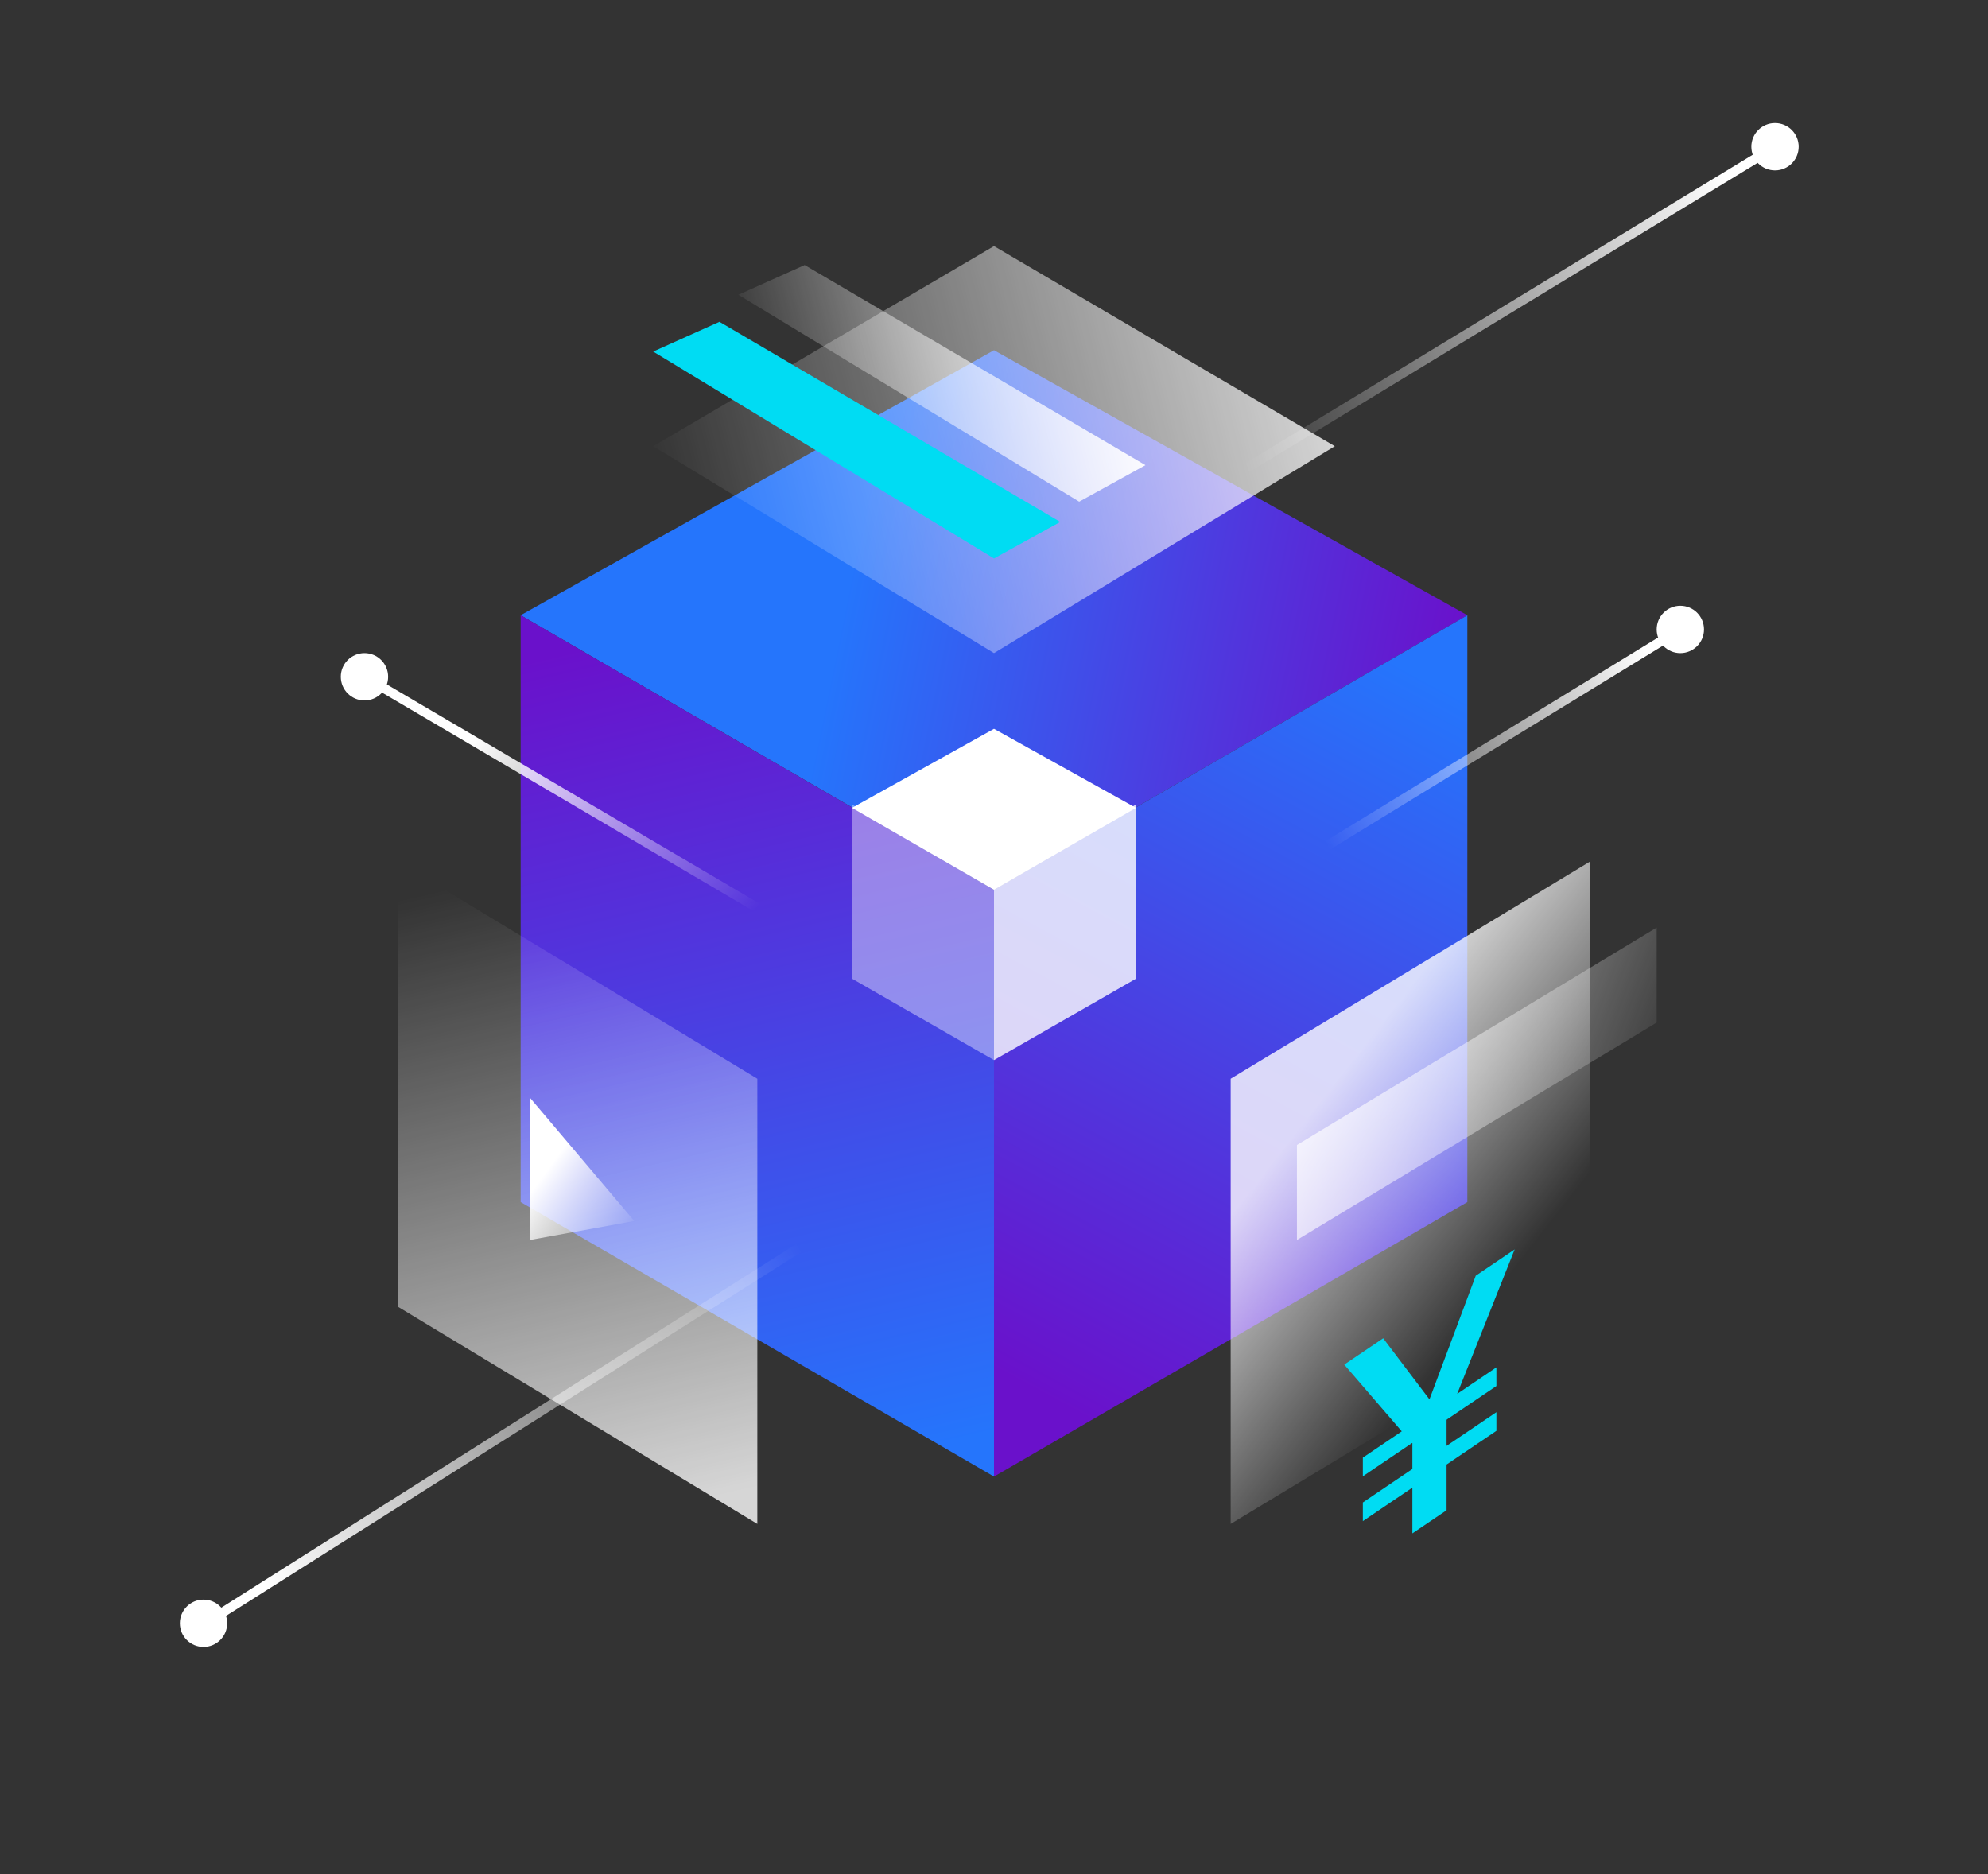 <?xml version="1.0" encoding="UTF-8"?>
<svg width="210px" height="198px" viewBox="0 0 210 198" version="1.1" xmlns="http://www.w3.org/2000/svg" xmlns:xlink="http://www.w3.org/1999/xlink">
    <rect x="0" y="0" width="210" height="198" fill="#333333" stroke="none"/>
    <!-- Generator: Sketch 57.1 (83088) - https://sketch.com -->
    <title>Group 55</title>
    <desc>Created with Sketch.</desc>
    <defs>
        <linearGradient x1="100%" y1="50%" x2="34.689%" y2="42.445%" id="linearGradient-1">
            <stop stop-color="#6A11CB" offset="0%"></stop>
            <stop stop-color="#2575FC" offset="100%"></stop>
        </linearGradient>
        <linearGradient x1="100%" y1="42.497%" x2="2.22044605e-14%" y2="57.632%" id="linearGradient-2">
            <stop stop-color="#FFFFFF" offset="0%"></stop>
            <stop stop-color="#FFFFFF" stop-opacity="0" offset="100%"></stop>
        </linearGradient>
        <linearGradient x1="-35.323%" y1="587.103%" x2="-10.222%" y2="599.654%" id="linearGradient-3">
            <stop stop-color="#00DCF3" offset="0%"></stop>
            <stop stop-color="#00D5F1" offset="26%"></stop>
            <stop stop-color="#00C3EB" offset="62%"></stop>
            <stop stop-color="#00A8E3" offset="100%"></stop>
        </linearGradient>
        <linearGradient x1="100%" y1="42.89%" x2="2.22044605e-14%" y2="57.233%" id="linearGradient-4">
            <stop stop-color="#FFFFFF" offset="0%"></stop>
            <stop stop-color="#FFFFFF" stop-opacity="0" offset="100%"></stop>
        </linearGradient>
        <linearGradient x1="43.595%" y1="0.182%" x2="56.405%" y2="100.182%" id="linearGradient-5">
            <stop stop-color="#6A11CB" offset="0%"></stop>
            <stop stop-color="#2575FC" offset="100%"></stop>
        </linearGradient>
        <linearGradient x1="56.253%" y1="100.182%" x2="43.747%" y2="0.182%" id="linearGradient-6">
            <stop stop-color="#FFFFFF" offset="0%"></stop>
            <stop stop-color="#FFFFFF" stop-opacity="0" offset="100%"></stop>
        </linearGradient>
        <linearGradient x1="63.614%" y1="97.96%" x2="34.905%" y2="5.89805982e-15%" id="linearGradient-7">
            <stop stop-color="#6A11CB" offset="0%"></stop>
            <stop stop-color="#2575FC" offset="100%"></stop>
        </linearGradient>
        <linearGradient x1="64.735%" y1="28.964%" x2="35.265%" y2="71.399%" id="linearGradient-8">
            <stop stop-color="#FFFFFF" offset="0%"></stop>
            <stop stop-color="#FFFFFF" stop-opacity="0" offset="100%"></stop>
        </linearGradient>
        <linearGradient x1="100%" y1="34.136%" x2="2.22044605e-14%" y2="66.138%" id="linearGradient-9">
            <stop stop-color="#FFFFFF" offset="0%"></stop>
            <stop stop-color="#FFFFFF" stop-opacity="0" offset="100%"></stop>
        </linearGradient>
        <linearGradient x1="19.284%" y1="1638.965%" x2="28.32%" y2="1676.096%" id="linearGradient-10">
            <stop stop-color="#00DCF3" offset="0%"></stop>
            <stop stop-color="#00D5F1" offset="26%"></stop>
            <stop stop-color="#00C3EB" offset="62%"></stop>
            <stop stop-color="#00A8E3" offset="100%"></stop>
        </linearGradient>
        <linearGradient x1="100%" y1="41.541%" x2="0%" y2="70.107%" id="linearGradient-11">
            <stop stop-color="#FFFFFF" offset="0%"></stop>
            <stop stop-color="#FFFFFF" stop-opacity="0" offset="100%"></stop>
        </linearGradient>
        <linearGradient x1="14.482%" y1="37.377%" x2="85.518%" y2="72.917%" id="linearGradient-12">
            <stop stop-color="#FFFFFF" offset="0%"></stop>
            <stop stop-color="#FFFFFF" stop-opacity="0" offset="100%"></stop>
        </linearGradient>
        <linearGradient x1="100%" y1="42.261%" x2="0%" y2="68.396%" id="linearGradient-13">
            <stop stop-color="#FFFFFF" offset="0%"></stop>
            <stop stop-color="#FFFFFF" stop-opacity="0" offset="100%"></stop>
        </linearGradient>
        <linearGradient x1="0%" y1="69.418%" x2="100%" y2="33.107%" id="linearGradient-14">
            <stop stop-color="#FFFFFF" offset="0%"></stop>
            <stop stop-color="#FFFFFF" stop-opacity="0" offset="100%"></stop>
        </linearGradient>
        <linearGradient x1="23.111%" y1="43.832%" x2="87.549%" y2="107.708%" id="linearGradient-15">
            <stop stop-color="#FFFFFF" offset="0%"></stop>
            <stop stop-color="#FFFFFF" stop-opacity="0" offset="100%"></stop>
        </linearGradient>
    </defs>
    <g id="Group-55" stroke="none" stroke-width="1" fill="none" fill-rule="evenodd">
        <g>
            <polygon id="Rectangle" fill-rule="nonzero" points="0 0 210 0 210 198 0 198"></polygon>
            <g id="Group-17" transform="translate(19, 13)">
                <polygon id="Rectangle" fill="url(#linearGradient-1)" fill-rule="nonzero" points="86 24 136 52 86 81 36 52"></polygon>
                <polygon id="Rectangle-Copy-10" fill="url(#linearGradient-2)" fill-rule="nonzero" opacity="0.8" points="86 13 122 34.143 86 56 50 34.143"></polygon>
                <polygon id="Rectangle-Copy-11" fill="url(#linearGradient-3)" fill-rule="nonzero" points="57 21 93 42.143 86 46 50 24.143"></polygon>
                <polygon id="Rectangle-Copy-12" fill="url(#linearGradient-4)" fill-rule="nonzero" points="66 15 102 36.143 95 40 59 18.143"></polygon>
                <polygon id="Rectangle" fill="url(#linearGradient-5)" fill-rule="nonzero" points="36 114 86 143 86 81.002 36 52"></polygon>
                <polygon id="Rectangle-Copy-8" fill="url(#linearGradient-6)" fill-rule="nonzero" opacity="0.8" points="23 125.034 61 148 61 100.967 23 78"></polygon>
                <polygon id="Rectangle-Copy-7" fill="url(#linearGradient-7)" fill-rule="nonzero" transform="translate(111, 97.5) scale(-1, 1) translate(-111, -97.5) " points="86 114 136 143 136 81.002 86 52"></polygon>
                <polygon id="Rectangle" fill="#FFFFFF" fill-rule="nonzero" points="86 64 101 72.351 86 81 78.43 76.635 71 72.351"></polygon>
                <polygon id="Rectangle" fill="#FFFFFF" fill-rule="nonzero" opacity="0.4" points="71 90.396 86 99 86 80.605 71 72"></polygon>
                <polygon id="Rectangle-Copy-7" fill="#FFFFFF" fill-rule="nonzero" opacity="0.8" transform="translate(93.5, 85.5) scale(-1, 1) translate(-93.5, -85.5) " points="86 90.396 101 99 101 80.605 86 72"></polygon>
                <polygon id="Rectangle-Copy-9" fill="url(#linearGradient-8)" fill-rule="nonzero" opacity="0.8" transform="translate(130, 113) scale(-1, 1) translate(-130, -113) " points="111 125.034 149 148 149 100.967 111 78"></polygon>
                <polygon id="Rectangle-Copy-9" fill="url(#linearGradient-9)" fill-rule="nonzero" opacity="0.8" transform="translate(137, 101.5) scale(-1, 1) translate(-137, -101.5) " points="118 95.034 156 118 156 107.967 118 85"></polygon>
                <polygon id="¥-copy" fill="url(#linearGradient-10)" points="123 131.169 127.111 128.39 132 134.843 136.889 121.779 141 119 134.927 134.262 139.069 131.462 139.069 133.432 133.837 136.969 133.806 137.022 133.806 139.756 139.069 136.198 139.069 138.168 133.806 141.726 133.806 146.558 130.194 149 130.194 144.169 124.962 147.706 124.962 145.735 130.194 142.198 130.194 139.465 130.163 139.454 124.962 142.97 124.962 140.999 129.073 138.22"></polygon>
                <path d="M158.5,53.5 L118.5,78" id="Path-9-Copy-2" stroke="url(#linearGradient-11)" fill-rule="nonzero"></path>
                <path d="M19.5,58.5 L70.5,88.5" id="Path-9-Copy-5" stroke="url(#linearGradient-12)" fill-rule="nonzero"></path>
                <path d="M168.5,2.5 L108.5,39" id="Path-9-Copy-4" stroke="url(#linearGradient-13)" fill-rule="nonzero"></path>
                <path d="M71.473,115 L3.5,158" id="Path-9-Copy-3" stroke="url(#linearGradient-14)" fill-rule="nonzero"></path>
                <circle id="Oval-Copy-2" fill="#FFFFFF" fill-rule="nonzero" cx="2.5" cy="158.5" r="2.5"></circle>
                <circle id="Oval-Copy-5" fill="#FFFFFF" fill-rule="nonzero" cx="158.5" cy="53.5" r="2.5"></circle>
                <circle id="Oval-Copy-7" fill="#FFFFFF" fill-rule="nonzero" cx="19.5" cy="58.5" r="2.5"></circle>
                <circle id="Oval-Copy-6" fill="#FFFFFF" fill-rule="nonzero" cx="168.5" cy="2.5" r="2.5"></circle>
                <polygon id="Rectangle" fill="url(#linearGradient-15)" fill-rule="nonzero" points="37 103 48 116 37 118"></polygon>
            </g>
        </g>
    </g>
</svg>